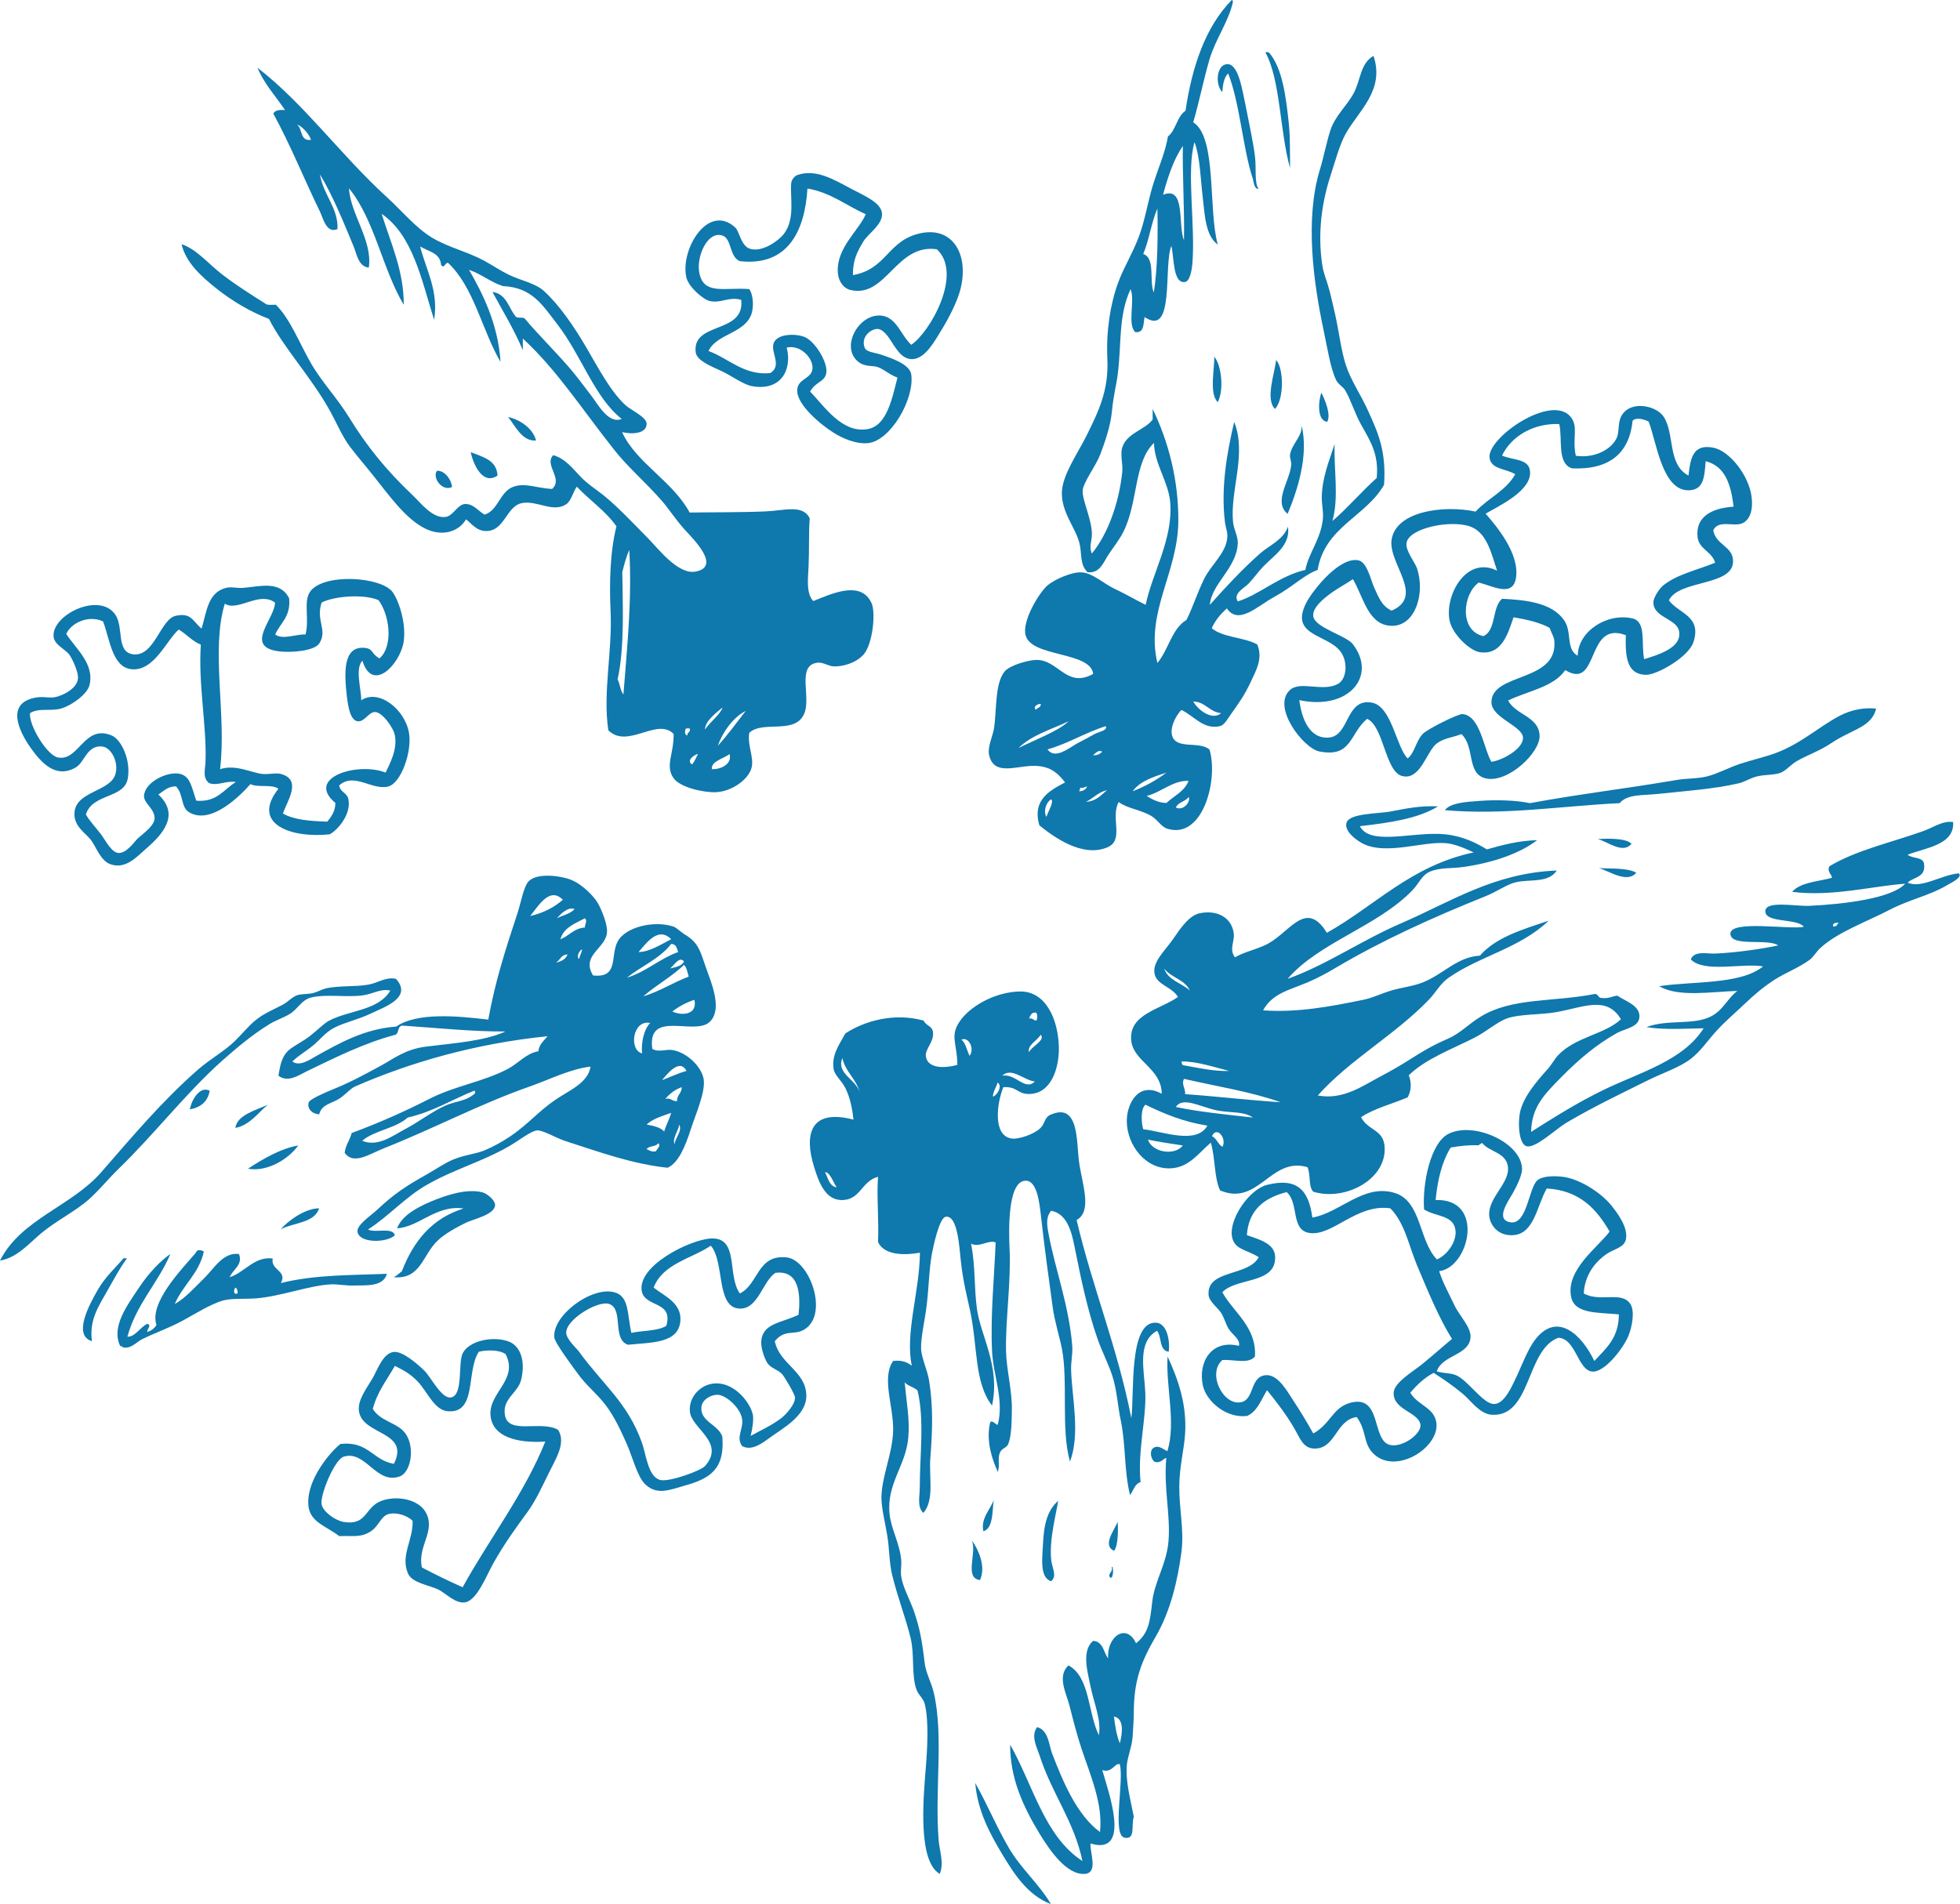 <?xml version="1.0" encoding="UTF-8"?> <svg xmlns="http://www.w3.org/2000/svg" width="388" height="377" viewBox="0 0 388 377" fill="none"><path fill-rule="evenodd" clip-rule="evenodd" d="M255.381 33.254C253.364 26.229 253.476 15.767 250.524 10.424C250.823 10.163 250.898 10.35 251.234 10.424C253.887 13.526 254.597 19.242 255.157 24.735C255.419 27.462 255.344 30.377 255.381 33.254Z" fill="#0F78AD"></path><path fill-rule="evenodd" clip-rule="evenodd" d="M168.847 54.476C175.647 53.243 175.647 47.601 182.223 46.181C188.687 44.799 191.937 50.516 190.069 57.503C189.471 59.707 187.902 62.883 186.37 65.349C185.137 67.329 183.232 71.028 180.616 71.103C178.599 71.178 177.478 69.085 176.917 68.338C176.581 67.89 175.198 65.162 173.704 65.125C172.546 65.087 170.341 66.582 171.163 68.824C171.499 69.758 173.218 69.795 174.376 70.206C176.282 70.841 180.093 72.074 180.392 74.129C181.065 79.061 176.282 87.244 171.873 87.73C169.482 87.991 166.679 86.758 164.961 85.637C162.682 84.218 157.563 80.108 157.824 77.118C157.974 75.026 160.477 75.026 160.813 73.195C161.187 71.14 158.572 68.151 155.732 68.824C156.853 73.083 154.686 77.529 148.82 76.446C147.138 76.147 144.635 74.279 142.804 73.457C140.637 72.448 137.947 71.402 137.723 69.758C136.975 63.593 147.512 66.208 146.727 59.371C144.261 58.661 142.767 60.118 140.488 59.595C139.18 59.296 136.34 56.83 135.892 54.999C134.547 49.581 140.114 40.054 145.569 45.06C146.354 45.808 146.69 48.573 148.334 49.208C150.725 50.105 154.088 47.751 155.246 46.219C157.451 43.192 156.367 39.082 156.629 36.28C156.666 35.682 157.189 34.935 157.787 34.673C161.486 33.366 164.961 35.495 168.622 37.438C171.014 38.709 174.489 40.128 174.601 42.295C174.713 44.5 171.985 46.107 170.902 47.825C169.557 50.03 168.809 51.711 168.847 54.476ZM146.466 51.711C144.336 50.852 144.896 47.227 142.991 46.63C140.039 45.696 137.909 50.74 138.395 53.766C139.142 58.586 143.439 56.83 148.334 57.241C149.231 58.623 149.156 60.94 148.782 62.098C147.475 66.059 141.833 66.059 140.263 69.496C144.224 70.954 147.325 74.391 152.481 73.868C154.947 72.336 152.407 69.721 153.191 67.852C153.938 66.059 157.488 66.022 159.207 66.694C161.411 67.553 163.915 71.85 163.578 73.831C163.279 75.661 161.523 75.475 160.365 77.529C163.13 80.332 166.717 85.974 171.91 84.927C175.609 84.18 176.618 78.8 177.664 74.765C175.908 74.092 175.086 73.158 173.741 72.672C172.732 72.336 171.313 72.672 170.042 71.738C166.119 68.824 170.08 61.837 174.638 62.509C177.552 62.958 178.374 66.433 180.392 68.263C184.054 65.835 190.704 54.252 185.473 49.357C177.403 48.162 175.46 59.035 168.398 57.428C166.941 57.092 165.97 55.672 165.858 53.953C165.521 49.096 170.042 45.621 171.387 42.408C167.539 40.726 164.55 38.148 159.842 37.326C159.319 45.92 155.844 52.757 146.466 51.711Z" fill="#0F78AD"></path><path fill-rule="evenodd" clip-rule="evenodd" d="M240.361 70.617C241.855 72.336 242.304 77.268 241.071 79.622C239.277 77.903 240.51 72.747 240.361 70.617Z" fill="#0F78AD"></path><path fill-rule="evenodd" clip-rule="evenodd" d="M252.617 71.29C254.148 72.859 254.223 79.099 252.392 80.967C250.449 79.062 252.318 73.98 252.617 71.29Z" fill="#0F78AD"></path><path fill-rule="evenodd" clip-rule="evenodd" d="M261.584 77.754C262.294 79.174 263.527 82.088 262.742 83.508C260.65 83.321 260.986 79.286 261.584 77.754Z" fill="#0F78AD"></path><path fill-rule="evenodd" clip-rule="evenodd" d="M334.256 94.157C334.63 90.682 335.153 87.88 339.113 88.627C342.364 89.225 346.175 94.082 346.736 98.304C347.072 100.808 346.511 102.9 344.905 103.61C343.149 104.357 340.197 102.825 339.151 104.992C339.674 107.981 343.149 108.131 343.074 111.232C342.924 116.089 332.425 114.744 330.37 118.854C332.238 121.47 336.946 121.918 335.228 127.149C334.256 130.101 327.942 133.688 325.774 133.613C322.337 133.501 321.664 130.661 321.851 125.766C313.818 122.703 316.695 136.826 309.858 132.679C307.504 136.079 302.46 136.789 298.536 138.694C300.106 141.609 304.589 141.833 304.776 145.607C304.963 149.007 298.462 155.097 294.165 154.126C290.242 153.266 292.072 147.961 289.307 145.345C287.514 146.055 285.945 146.092 284.45 147.176C282.395 148.708 281.2 154.611 277.538 153.64C274.213 152.78 273.914 143.738 270.626 142.319C267.113 145.308 267.637 150.053 261.173 148.783C258.034 148.185 251.608 139.89 255.419 136.565C257.474 134.771 261.92 137.05 264.872 135.406C266.628 134.435 266.889 130.96 265.32 128.942C262.667 125.505 255.157 125.916 258.632 119.265C260.014 116.65 265.357 110.036 269.019 110.97C270.626 111.381 271.373 114.856 272.008 116.276C272.98 118.406 273.54 119.975 275.483 120.909C282.171 117.995 274.736 111.568 275.483 106.823C276.38 101.181 285.833 99.948 292.11 101.293C294.538 98.64 298.125 97.183 299.956 93.895C298.013 92.737 295.248 92.961 294.875 90.682C294.24 86.497 308.737 76.745 311.502 83.546C312.137 85.152 311.315 87.543 311.95 90.234C315.574 90.794 318.937 89.038 320.02 86.759C320.618 85.488 320.207 83.77 320.955 82.387C322.711 79.174 327.755 80.295 329.249 82.387C331.603 85.713 329.997 91.952 334.256 94.157ZM323.196 83.284C322.524 89.748 318.638 93.036 311.203 92.737C308.139 91.766 309.372 86.759 308.662 83.957C303.543 83.77 299.209 86.348 297.341 90.196C299.583 91.168 302.534 90.794 302.871 93.185C303.394 97.109 296.706 100.172 294.09 101.704C295.996 103.909 300.853 109.476 300.106 114.408C299.47 118.406 295.36 115.94 292.708 115.342C289.494 117.733 288.859 124.87 293.642 125.953C296.22 124.832 295.323 120.274 297.341 118.555C302.198 118.779 307.167 119.377 309.559 122.703C311.315 125.094 309.858 128.457 312.324 129.839C312.361 125.019 318.115 121.283 323.159 122.441C325.961 123.076 324.84 127.41 325.476 130.512C327.904 129.727 333.023 128.382 332.388 124.982C331.94 122.441 327.269 122.329 327.306 119.228C327.306 118.368 328.427 116.612 329.137 116.015C331.678 113.81 335.937 112.876 339.524 111.419C338.852 109.102 336.348 108.803 336.05 106.337C335.601 102.339 338.852 100.583 343.186 100.322C342.663 95.988 341.542 92.289 337.656 91.317C337.395 94.456 337.283 96.922 334.443 97.071C329.063 97.333 327.979 87.693 326.372 83.471C325.55 83.06 324.018 82.537 323.196 83.284ZM291.138 104.282C287.252 102.825 278.883 104.544 278.435 107.496C278.21 109.102 280.079 111.232 280.527 112.577C282.134 117.546 280.191 123.637 275.894 123.898C270.887 124.16 269.99 118.331 267.823 114.669C266.366 115.678 264.834 116.426 263.19 117.659C262.256 118.368 259.715 120.274 259.977 122.03C260.313 124.309 266.478 125.804 267.823 127.56C272.681 133.912 266.927 140.712 257.212 138.62C257.735 142.842 259.566 146.466 263.228 146.018C267.188 145.495 266.404 138.246 271.522 139.105C275.52 139.778 276.38 147.923 278.659 150.165C280.079 149.044 280.265 146.765 281.648 145.308C282.582 144.336 288.672 141.31 289.494 141.385C293.044 141.646 293.716 148.334 295.248 150.838C297.453 150.539 301.675 148.185 301.488 145.98C301.264 143.664 295.286 142.132 295.248 139.068C295.211 133.09 308.475 135.182 307.69 126.85C307.616 126.028 307.205 125.542 306.756 124.309C304.776 123.226 302.235 122.665 299.62 122.217C298.499 125.468 297.303 129.764 292.932 129.129C291.026 128.868 287.402 125.58 286.916 122.665C286.094 117.621 290.354 109.999 296.369 112.988C295.323 110.036 294.501 105.553 291.138 104.282Z" fill="#0F78AD"></path><path fill-rule="evenodd" clip-rule="evenodd" d="M106.113 87.207C103.386 87.468 102.041 84.367 100.583 82.574C102.639 82.985 105.441 84.629 106.113 87.207Z" fill="#0F78AD"></path><path fill-rule="evenodd" clip-rule="evenodd" d="M257.66 84.218C259.117 90.121 256.838 97.108 254.895 101.741C251.981 99.35 255.344 95.24 255.605 92.064C255.68 91.317 255.269 90.644 255.381 89.972C255.792 87.767 257.847 86.385 257.66 84.218Z" fill="#0F78AD"></path><path fill-rule="evenodd" clip-rule="evenodd" d="M93.185 89.524C95.539 90.495 98.304 91.018 98.491 94.157C95.614 96.137 93.708 92.064 93.185 89.524Z" fill="#0F78AD"></path><path fill-rule="evenodd" clip-rule="evenodd" d="M89.486 96.436C87.468 97.37 85.525 94.53 86.497 93.223C87.842 93.073 89.299 94.717 89.486 96.436Z" fill="#0F78AD"></path><path fill-rule="evenodd" clip-rule="evenodd" d="M71.738 130.81C70.244 132.417 71.514 136.34 71.514 138.656C74.952 136.303 80.183 140.45 80.967 145.12C81.602 148.857 79.361 155.134 76.82 155.732C73.606 156.516 70.132 152.855 67.143 155.508C67.367 156.927 68.712 156.89 68.973 158.272C69.534 161.037 67.105 164.176 65.274 165.185C57.652 166.007 49.582 163.167 55.111 156.18C53.953 155.209 50.964 155.993 49.582 155.246C47.639 157.45 41.698 163.503 37.364 160.776C35.794 159.804 36.318 157.152 34.823 155.694C33.142 155.694 32.394 156.666 31.348 157.301C35.645 161.336 32.282 165.147 28.807 168.136C26.977 169.743 24.847 172.134 21.895 171.126C19.878 170.453 18.981 167.539 17.972 166.268C16.888 164.886 14.46 163.541 14.759 160.738C15.17 156.666 21.783 156.703 22.829 153.34C23.576 150.987 22.045 148.035 20.288 147.811C17.187 147.437 16.776 150.949 14.983 151.958C11.022 154.237 8.183 150.987 6.202 148.259C4.372 145.718 0.971 139.889 6.202 138.32C8.706 137.573 9.565 138.507 11.508 137.872C12.816 137.461 15.207 136.265 15.431 134.397C15.581 133.276 14.572 130.96 13.825 129.764C13.04 128.531 10.761 127.746 10.611 126.065C10.163 121.768 19.691 117.098 22.829 121.693C24.548 124.234 22.941 129.054 26.304 129.54C30.601 130.138 31.722 122.553 34.823 121.918C37.887 121.282 38.074 122.926 39.904 124.458C40.951 120.983 41.137 117.322 44.762 116.388C45.733 116.126 46.966 116.5 48.237 116.388C51.562 116.089 55.523 114.931 57.241 118.48C57.578 122.142 55.485 123.337 54.476 125.617C55.971 126.737 58.586 125.542 60.492 125.617C61.276 122.329 60.006 119.041 61.426 117.098C64.079 113.436 75.624 114.146 77.791 117.322C79.062 119.19 80.481 123.674 79.884 127.223C79.062 131.669 73.719 137.199 71.738 130.81ZM63.668 119.302C62.472 122.889 64.901 124.72 63.219 127.373C62.248 128.905 57.69 129.241 55.373 128.979C48.087 128.157 54.439 122.515 54.439 119.302C51.263 116.986 47.116 121.17 44.5 119.526C41.698 128.755 44.874 141.571 43.566 152.294C46.555 151.285 49.694 152.967 51.861 153.228C53.243 153.378 54.588 152.967 55.56 153.228C59.894 154.349 56.83 158.609 56.008 161.075C58.213 162.345 61.426 162.569 64.789 162.681C65.573 161.71 66.358 160.701 66.395 158.982C60.342 153.938 70.879 150.8 76.334 152.967C77.119 151.285 78.725 148.446 78.165 145.569C77.866 143.999 75.624 140.973 74.242 140.973C72.971 140.973 72.112 143.028 70.767 142.804C69.459 142.58 68.973 140.413 68.674 137.947C68.151 133.388 67.815 127.896 72.149 128.269C73.943 128.419 73.42 129.428 75.138 130.362C78.015 127.746 77.007 121.507 74.914 118.816C72.037 117.583 66.209 117.994 63.668 119.302ZM13.115 125.504C14.871 128.307 18.794 131.445 17.71 135.667C17.299 137.386 14.348 139.591 12.181 140.263C10.088 140.898 7.734 140.076 5.941 141.197C5.679 143.588 9.304 149.567 11.471 149.978C15.655 150.762 16.627 143.364 22.082 145.606C24.062 146.428 25.93 150.538 25.295 154.125C24.623 158.16 18.308 157.039 17 161.262C17.823 162.681 18.794 163.615 19.99 165.185C20.849 166.306 22.045 168.809 23.464 168.884C25.146 168.958 26.715 166.455 27.388 165.895C28.471 164.961 30.638 163.391 30.601 161.971C30.601 160.103 28.471 159.057 28.509 157.6C28.621 154.835 33.216 152.631 35.645 153.228C37.737 153.714 37.962 156.031 38.858 158.534C43.043 158.87 44.276 156.255 46.705 154.835C44.538 154.536 43.193 155.657 41.399 155.059C40.017 153.976 40.652 152.332 40.689 150.688C40.913 143.514 39.232 135.593 39.755 127.634C37.999 126.924 36.915 125.542 35.383 124.645C32.955 126.737 30.489 133.052 25.93 132.491C22.194 132.006 21.746 126.551 20.401 123.038C17.524 121.693 14.086 123.337 13.115 125.504Z" fill="#0F78AD"></path><path fill-rule="evenodd" clip-rule="evenodd" d="M371.396 140.301C371.097 141.683 370.163 142.804 369.079 143.514C367.248 144.747 364.782 145.569 362.391 147.213C360.224 148.67 357.721 149.53 355.703 150.688C354.582 151.323 353.536 152.593 352.49 153.004C351.219 153.49 349.388 153.341 347.856 153.714C346.549 154.013 345.353 154.835 344.158 155.097C339.375 156.218 333.434 156.629 328.241 157.189C325.102 157.525 322.188 157.189 320.618 159.02C309.073 159.58 297.714 161.449 286.02 160.402C287.14 158.945 290.242 158.758 292.932 158.572C296.295 158.31 300.255 158.46 302.871 159.02C312.286 157.264 321.889 156.143 331.94 154.424C333.882 154.088 336.05 154.2 337.955 153.714C340.047 153.191 342.327 151.921 344.643 151.174C346.885 150.464 349.426 149.866 351.556 149.081C356.525 147.25 360.261 143.738 364.259 141.683C366.501 140.525 369.042 140.039 371.396 140.301Z" fill="#0F78AD"></path><path fill-rule="evenodd" clip-rule="evenodd" d="M316.284 166.119C318.003 166.044 321.739 165.858 322.972 167.053C321.291 169.183 318.19 166.605 316.284 166.119Z" fill="#0F78AD"></path><path fill-rule="evenodd" clip-rule="evenodd" d="M316.508 171.873C318.227 172.022 322.299 171.761 323.906 172.807C322.075 174.974 318.525 172.433 316.508 171.873Z" fill="#0F78AD"></path><path fill-rule="evenodd" clip-rule="evenodd" d="M41.511 215.962C41.137 218.129 39.718 219.25 37.588 219.661C37.924 217.644 39.643 214.954 41.511 215.962Z" fill="#0F78AD"></path><path fill-rule="evenodd" clip-rule="evenodd" d="M313.519 256.091C316.732 257.922 320.992 255.53 322.748 258.183C323.682 259.603 323.084 262.816 322.299 264.647C321.178 267.188 317.554 271.821 315.163 271.56C312.323 271.261 311.95 264.983 308.475 264.871C302.048 267.263 303.169 280.564 295.323 280.116C292.931 279.966 291.25 277.388 289.569 275.968C287.551 274.287 285.758 273.091 283.815 271.821C281.947 272.792 280.489 274.212 279.182 275.744C280.601 278.173 283.591 278.584 284.263 281.274C285.496 286.243 276.604 292.11 272.045 287.962C269.729 285.87 270.663 283.404 268.57 280.564C264.348 281.162 264.46 286.991 260.051 286.804C257.884 286.692 257.286 284.599 256.128 282.657C254.634 280.078 252.504 277.314 250.823 275.259C249.664 277.089 248.954 279.406 246.899 280.34C242.864 280.9 238.829 277.538 238.119 274.324C237.11 269.579 239.912 265.133 245.255 266.478C245.592 265.133 243.948 264.311 243.163 263.003C242.64 262.106 242.341 260.948 241.781 260.014C241.071 258.893 239.314 257.698 239.24 256.315C238.978 251.308 247.124 252.766 249.179 248.917C246.638 247.31 244.321 247.46 243.873 244.77C243.312 241.37 247.236 235.541 250.785 234.607C256.801 233.075 259.08 235.653 259.79 241.071C265.282 240.137 269.953 234.27 276.155 236.213C281.423 237.895 280.826 245.592 284.45 249.365C286.542 248.469 288.261 245.891 288.149 243.836C287.925 240.473 284.3 240.996 281.909 239.464C281.536 234.495 283.142 226.275 286.766 224.481C291.811 221.978 301.189 226.275 301.301 231.393C301.338 232.851 300.031 235.205 299.47 236.251C298.648 237.708 295.846 241.519 299.022 242.005C302.31 242.528 302.609 235.205 304.327 233.71C305.299 232.851 307.466 232.776 309.409 233C312.846 233.448 316.994 236.251 318.862 238.53C320.02 239.95 322.411 243.014 321.851 245.442C321.477 247.012 319.572 247.273 318.152 248.207C315.611 249.926 313.706 252.579 313.519 256.091ZM299.657 244.546C296.518 244.807 294.912 242.491 294.8 240.622C294.575 237.073 298.984 234.196 298.499 230.945C298.088 228.143 294.837 228.105 293.417 226.312C293.156 226.424 292.894 226.574 292.707 226.76C290.652 226.686 288.859 226.91 287.177 227.209C285.459 229.974 284.599 233.523 284.188 237.596C294.015 237.26 290.914 250.935 284.898 251.682C285.571 253.886 286.766 255.979 287.887 258.37C288.896 260.537 291.287 262.816 291.101 264.834C290.802 268.384 285.533 268.234 284.413 271.522C285.944 271.97 287.065 271.821 288.112 272.232C290.54 273.166 293.567 277.986 295.734 277.986C297.826 278.023 299.321 274.437 300.367 272.232C301.45 269.841 302.534 267.038 303.842 265.32C308.251 259.491 313.183 264.348 315.611 269.467C317.853 267.038 320.469 264.946 320.469 260.238C316.321 259.827 311.688 260.201 311.015 256.763C309.932 251.383 316.433 246.862 318.638 243.836C316.06 239.427 312.772 235.69 306.196 235.317C304.29 238.567 303.767 244.209 299.657 244.546ZM246.825 244.546C249.776 245.592 252.99 246.376 252.354 249.851C251.607 254.111 244.508 253.102 241.967 255.867C244.209 259.865 248.768 262.742 248.431 268.57C247.124 270.14 244.433 269.131 241.967 269.28C238.866 272.008 242.266 278.621 245.891 277.575C248.357 276.865 247.46 272.344 250.748 272.269C253.139 272.232 255.007 275.782 256.053 277.351C257.66 279.78 258.744 281.648 259.977 283.815C263.302 282.021 263.788 278.808 267.113 277.799C273.689 275.856 271.41 285.235 275.184 286.094C277.612 286.654 281.311 283.964 281.199 282.171C280.975 279.593 275.669 279.182 275.894 275.707C276.006 273.727 279.667 271.597 281.423 270.177C283.777 268.271 285.235 266.926 287.439 265.096C284.898 261.06 282.731 255.792 280.527 250.561C278.883 246.638 278.098 242.117 275.221 239.24C268.496 238.268 263.676 244.957 259.08 244.097C255.493 243.425 257.174 238.194 254.708 236.027C250.337 237.147 247.198 239.464 246.825 244.546Z" fill="#0F78AD"></path><path fill-rule="evenodd" clip-rule="evenodd" d="M59.035 226.798C57.129 229.488 52.869 232.104 49.096 231.394C51.935 229.525 55.634 227.358 59.035 226.798Z" fill="#0F78AD"></path><path fill-rule="evenodd" clip-rule="evenodd" d="M77.941 252.878C78.576 252.579 79.025 252.093 79.548 251.719C81.827 245.779 85.488 241.22 91.766 239.277C86.348 238.493 82.985 242.939 78.614 243.2C79.473 240.809 82.312 239.165 85.302 237.895C88.253 236.662 92.326 235.279 95.465 236.064C96.511 236.326 98.043 237.708 98.005 238.605C97.93 240.51 93.708 241.37 92.251 242.08C90.346 243.014 87.992 244.321 86.721 245.554C83.62 248.394 83.359 253.363 77.941 252.878Z" fill="#0F78AD"></path><path fill-rule="evenodd" clip-rule="evenodd" d="M146.466 256.091C150.202 254.26 149.866 248.356 155.695 248.954C160.104 249.402 163.803 259.304 159.842 262.779C157.526 264.796 155.62 262.816 153.378 265.544C154.312 270.102 159.431 271.41 159.618 276.155C159.767 280.377 154.798 282.843 151.996 284.935C150.539 286.019 148.633 287.252 146.914 286.318C145.644 284.562 147.176 282.992 146.914 281.012C146.615 278.77 143.776 276.23 142.057 276.155C140.749 276.118 138.918 277.126 138.844 278.696C138.657 281.498 142.206 282.058 142.991 284.45C143.514 290.876 140.562 292.744 135.593 294.127C132.567 294.986 130.101 296.107 127.747 293.903C126.14 292.371 125.243 288.522 124.048 285.832C122.815 283.067 121.619 280.489 119.9 278.21C118.107 275.856 116.052 274.324 114.37 271.97C113.623 270.924 109.887 265.992 109.737 264.834C109.252 260.574 116.911 254.745 121.507 255.829C124.608 256.576 124.122 260.126 124.982 263.9C127.261 263.414 130.175 263.563 131.894 262.517C133.389 257.51 127.635 258.93 127.037 255.605C126.177 250.635 136.415 245.517 140.637 245.218C146.429 244.844 143.85 252.504 146.466 256.091ZM146.242 259.08C141.721 258.706 143.477 249.851 140.712 246.638C136.826 249.253 131.222 250.187 129.391 254.932C131.52 256.614 134.883 257.959 134.696 261.396C134.435 266.029 129.017 265.768 124.309 266.253C121.096 265.17 123.525 259.229 120.61 258.183C118.406 257.398 111.942 261.284 112.091 263.937C112.166 265.207 114.109 266.926 114.632 267.636C119.34 274.137 124.234 277.687 127.074 285.645C127.933 288.037 128.27 292.483 130.773 293.043C132.604 293.417 138.694 291.212 139.554 290.278C143.738 285.571 136.789 282.806 136.565 279.443C136.34 276.603 138.507 274.66 140.264 274.137C144.785 272.792 148.558 277.575 149.044 280.153C149.193 281.012 149.007 282.731 148.596 284.3C150.464 283.254 152.631 282.32 154.611 280.825C155.545 280.115 157.451 278.06 157.376 276.678C157.339 276.005 155.284 272.568 154.835 272.082C153.976 271.111 152.519 270.924 151.846 269.766C151.248 268.794 150.613 266.777 150.688 265.618C150.912 261.957 154.723 261.957 158.086 260.313C158.497 256.464 158.31 251.383 153.49 252.018C150.912 253.737 150.053 259.416 146.242 259.08Z" fill="#0F78AD"></path><path fill-rule="evenodd" clip-rule="evenodd" d="M18.196 265.544C14.385 264.385 17.636 258.37 19.354 255.381C20.924 252.653 23.203 250.673 24.436 249.141C24.66 249.141 24.884 249.141 25.146 249.141C23.763 250.972 22.53 253.326 21.223 255.605C19.541 258.594 17.636 261.322 18.196 265.544Z" fill="#0F78AD"></path><path fill-rule="evenodd" clip-rule="evenodd" d="M110.485 283.105C112.129 285.683 109.962 288.934 108.654 291.624C107.458 294.053 106.076 297.079 104.507 299.246C102.302 302.273 99.911 305.486 97.594 309.633C96.287 311.987 94.418 316.882 92.064 317.255C90.159 317.554 88.328 315.499 86.759 314.715C84.891 313.818 81.565 313.444 80.743 311.501C79.249 307.915 81.827 304.888 81.677 301.114C80.556 299.993 78.501 299.433 77.082 299.732C75.363 300.106 75.101 302.086 73.383 303.207C71.402 304.477 70.057 304.029 67.143 304.141C64.976 302.385 61.688 301.525 61.127 298.611C60.268 293.903 64.677 288.112 67.367 285.907C72.897 285.235 73.794 289.158 77.978 289.83C81.229 283.329 71.776 284.226 71.066 279.443C70.73 277.202 72.598 274.885 73.831 272.755C74.728 271.186 75.811 267.898 77.978 267.674C79.66 267.487 82.574 269.99 83.994 271.373C85.339 272.681 87.431 277.052 89.3 276.678C91.766 276.193 90.607 269.841 91.616 267.898C92.849 265.507 97.445 264.461 100.621 265.581C102.863 266.366 104.133 269.206 103.162 273.204C102.526 275.819 99.425 276.903 99.948 280.116C100.546 284.189 107.122 281.125 110.485 283.105ZM94.792 267.636C92.214 271.522 94.493 280.004 88.552 279.406C85.974 279.144 84.554 275.52 82.798 273.652C81.341 272.083 79.921 271.298 78.165 270.439C76.596 273.204 74.69 275.558 73.794 278.958C75.363 281.498 78.688 281.648 80.258 283.815C82.201 286.505 81.379 291.549 79.099 292.334C74.466 293.978 72.374 287.066 68.04 288.411C66.209 288.971 63.294 296.108 63.668 297.864C63.967 299.358 66.358 301.04 68.04 301.339C72.71 302.086 72.15 298.462 75.438 297.191C78.501 295.996 83.097 296.818 84.442 299.732C86.124 303.319 82.649 306.158 83.508 310.343C86.124 311.726 88.814 313.033 91.579 314.266C96.884 304.664 103.909 295.547 107.944 285.422C102.115 285.795 97.52 284.375 97.109 280.34C96.623 275.782 102.713 273.204 100.098 268.122C98.977 267.263 96.436 267.225 94.792 267.636Z" fill="#0F78AD"></path><path fill-rule="evenodd" clip-rule="evenodd" d="M231.132 268.57C233.374 273.428 234.944 278.285 234.607 283.815C234.42 286.916 233.486 290.316 233.449 294.202C233.412 298.798 234.42 302.908 233.897 307.13C233.15 312.921 231.693 319.011 228.816 323.981C225.939 328.913 224.444 332.686 224.444 339.15C224.444 340.682 224.295 342.326 224.22 343.783C224.071 345.913 223.211 347.744 223.062 349.537C222.8 352.9 223.847 356.487 224.444 359.7C223.884 361.382 224.855 364.296 222.614 363.848C220.11 363.362 222.539 352.676 221.679 349.313C220.671 348.94 220.222 351.107 218.205 350.472C219.363 354.619 224.108 367.472 215.888 365.006C215.664 366.613 217.532 370.835 214.73 371.022C211.143 371.246 207.818 366.389 205.725 362.951C202.474 357.571 199.934 351.966 199.971 345.427C204.492 353.386 206.734 363.586 214.281 368.481C212.6 360.485 208.228 355.179 205.762 347.482C205.239 345.913 204.006 343.671 205.314 341.953C207.593 342.625 207.593 345.39 208.303 347.258C210.433 352.788 213.198 359.402 217.756 362.727C218.354 357.048 215.851 351.555 214.057 346.1C213.198 343.522 212.451 340.608 211.741 337.805C211.143 335.339 209.163 331.902 211.517 329.735C215.813 332.051 215.328 339.15 217.532 343.559C218.055 340.645 216.598 337.32 215.925 334.106C215.29 331.005 214.057 326.932 216.374 324.877C218.391 324.99 218.429 327.119 219.363 328.352C219.064 324.018 222.987 321.253 224.893 325.363C227.396 323.346 227.658 321.104 228.106 317.068C228.554 313.108 230.983 309.558 231.319 305.075C231.73 299.844 230.348 294.874 230.871 288.709C230.535 288.485 229.862 289.868 228.554 289.419C227.994 289.046 227.508 287.701 228.106 286.879C229.152 285.87 230.198 286.916 231.095 287.327C232.851 281.61 230.759 274.586 231.132 268.57ZM221.679 345.166C222.165 343.298 222.614 340.271 220.521 339.86C220.745 341.766 221.044 343.634 221.679 345.166Z" fill="#0F78AD"></path><path fill-rule="evenodd" clip-rule="evenodd" d="M196.758 296.93C196.384 298.424 196.795 302.646 194.666 303.169C194.105 300.629 196.048 298.873 196.758 296.93Z" fill="#0F78AD"></path><path fill-rule="evenodd" clip-rule="evenodd" d="M221.231 301.301C221.343 301.973 221.455 306.121 220.521 307.055C218.129 305.897 220.67 302.945 221.231 301.301Z" fill="#0F78AD"></path><path fill-rule="evenodd" clip-rule="evenodd" d="M192.386 305C193.619 306.681 195.263 310.156 193.992 312.847C190.816 312.398 193.432 307.578 192.386 305Z" fill="#0F78AD"></path><path fill-rule="evenodd" clip-rule="evenodd" d="M220.072 310.306C220.409 309.745 220.521 312.473 219.848 312.398C219.026 311.688 220.409 311.315 220.072 310.306Z" fill="#0F78AD"></path><path fill-rule="evenodd" clip-rule="evenodd" d="M193.059 353.013C195.487 357.347 197.318 361.793 199.747 365.94C202.175 370.05 205.688 373.002 208.041 377C203.408 375.244 200.756 371.022 198.364 367.061C196.01 363.138 193.507 358.542 193.059 353.013Z" fill="#0F78AD"></path><path fill-rule="evenodd" clip-rule="evenodd" d="M243.125 14.534C242.303 15.319 242.079 16.702 241.967 18.233C240.51 16.739 240.809 12.816 242.901 12.704C245.143 12.554 245.89 17.636 246.6 20.998C247.235 24.174 248.17 28.658 248.431 30.937C248.73 33.291 248.282 36.205 249.141 37.401C248.207 37.401 248.207 35.981 247.983 35.309C246.04 29.443 245.442 20.401 243.125 14.534Z" fill="#0F78AD"></path><path fill-rule="evenodd" clip-rule="evenodd" d="M46.592 223.323C46.891 220.82 50.59 219.811 53.056 218.727C51.45 219.885 49.544 222.8 46.592 223.323Z" fill="#0F78AD"></path><path fill-rule="evenodd" clip-rule="evenodd" d="M63.182 239.24C62.211 242.192 58.138 242.042 55.56 243.387C56.905 241.856 60.268 239.24 63.182 239.24Z" fill="#0F78AD"></path><path fill-rule="evenodd" clip-rule="evenodd" d="M208.079 313.071C205.725 312.361 206.36 308.288 206.472 305.673C206.659 301.488 207.444 298.985 209.461 297.154C209.2 299.321 207.705 304.514 208.079 308.699C208.228 310.493 209.349 311.987 208.079 313.071Z" fill="#0F78AD"></path><path fill-rule="evenodd" clip-rule="evenodd" d="M50.965 13.414C60.193 20.513 67.517 30.788 76.559 39.008C79.51 41.698 82.313 45.136 85.563 47.078C88.739 48.984 92.588 49.843 95.951 51.674C97.557 52.571 99.164 53.654 100.808 54.439C103.05 55.523 105.964 56.046 107.72 57.652C110.747 60.417 113.698 64.751 116.015 68.712C118.481 72.934 120.872 77.53 123.861 80.257C124.982 81.266 128.083 82.611 128.009 83.957C127.934 85.825 125.318 86.049 123.151 85.563C125.916 91.653 133.165 95.24 136.527 101.48C140.376 101.405 146.279 101.48 151.51 101.256C155.247 101.106 158.946 99.799 160.291 102.638C160.067 105.553 160.216 108.766 160.067 112.091C159.955 114.52 159.544 117.509 161.001 119.004C164.812 117.472 170.491 114.856 172.546 119.452C173.368 121.283 172.808 127.485 170.939 129.615C169.482 131.222 166.904 132.044 164.924 131.932C163.915 131.857 162.869 131.035 161.711 131.222C157.638 131.857 160.664 138.059 159.17 141.385C157.302 145.495 151.025 142.58 148.334 145.084C147.886 147.55 149.306 149.866 148.783 151.996C148.26 154.2 144.972 156.741 141.646 156.853C139.143 156.928 134.622 155.882 133.352 154.088C131.595 151.585 133.426 149.306 133.352 145.308C130.026 141.982 124.272 148.372 120.424 144.598C119.303 137.125 121.246 128.942 120.872 121.059C120.611 115.454 120.76 109.252 122.03 104.208C119.863 101.144 116.725 99.051 114.184 96.361C113.474 97.295 113.1 99.163 112.092 99.836C109.476 101.592 106.3 99.014 103.311 99.612C100.173 100.247 99.911 105.216 96.175 105.142C94.232 105.104 93.26 103.535 92.251 102.825C90.906 105.179 87.656 106.375 84.181 104.656C80.258 102.75 76.895 97.893 73.794 94.045C72.225 92.064 70.581 90.196 69.161 88.291C67.629 86.161 66.732 83.919 65.462 81.603C61.651 74.653 56.196 68.974 53.244 63.145C49.545 61.725 45.883 59.558 42.857 57.129C39.98 54.85 36.766 52.011 35.944 48.349C38.859 49.283 41.287 52.272 44.015 54.364C46.78 56.494 49.657 58.288 52.534 60.118C52.907 60.492 53.879 60.305 54.626 60.343C57.503 63.257 59.072 67.554 61.538 71.888C63.631 75.55 66.807 78.875 69.161 82.724C72.673 88.44 76.521 93.148 81.603 97.968C83.209 99.462 85.638 102.788 88.291 102.339C89.673 102.115 90.608 99.911 91.99 99.799C93.634 99.687 94.419 100.957 95.913 101.891C98.641 101.106 98.902 97.333 101.667 96.361C103.946 95.539 106.3 96.66 109.289 96.81C111.569 94.792 107.645 92.064 109.514 90.121C111.83 90.757 113.325 92.7 114.819 94.269C116.351 95.913 118.107 96.922 119.901 98.416C122.666 100.733 125.43 103.685 128.195 106.487C130.176 108.467 134.174 113.81 137.648 113.175C142.879 112.241 137.237 106.711 135.556 104.88C133.688 102.788 132.231 100.546 131.184 99.35C127.747 95.39 124.272 92.513 121.507 88.963C115.006 80.743 110.223 73.233 103.498 67.031C103.498 67.815 103.498 68.563 103.498 69.347C101.779 65.237 99.537 61.613 97.482 57.802C100.285 58.175 100.658 60.94 102.078 62.659C102.414 63.108 103.573 62.697 103.909 63.108C106.524 66.246 109.626 69.235 112.914 73.046C114.184 74.541 115.492 76.297 117.061 78.352C118.443 80.145 120.424 83.994 123.077 82.948C117.696 78.726 115.155 70.468 110.373 64.266C107.346 60.343 105.329 56.905 99.537 56.644C97.034 55.822 95.315 54.252 92.849 53.43C95.502 58.026 98.603 64.116 99.089 71.664C95.39 65.349 93.858 56.905 88.702 52.048C87.992 52.011 88.067 53.243 87.32 52.496C87.17 50.03 84.779 49.806 83.172 48.797C84.293 53.318 86.871 57.54 85.937 63.332C83.434 55.373 81.752 46.63 75.55 42.333C77.269 47.901 79.996 53.729 79.921 60.343C75.699 53.281 74.167 43.492 69.086 37.289C69.347 42.371 73.794 47.602 73.009 52.982C70.954 52.795 70.618 50.292 70.02 48.835C68.077 44.164 65.91 38.746 63.332 34.524C63.967 38.522 67.031 41.287 66.807 45.36C64.602 46.294 64.004 43.267 63.332 41.885C60.343 35.757 57.391 28.471 54.103 22.493C54.439 21.821 55.299 21.709 56.42 21.783C54.626 19.093 52.347 16.702 50.965 13.414ZM61.576 27.687C61.127 26.379 59.633 24.847 58.811 24.698C59.932 25.482 59.334 28.023 61.576 27.687ZM123.189 113.287C123.263 119.415 123.674 128.27 122.255 134.51C122.74 135.406 122.778 136.751 123.413 137.499C124.16 128.008 125.132 118.593 124.571 108.878C123.973 110.223 123.562 111.755 123.189 113.287ZM139.554 144.448C140.525 142.954 142.655 141.422 143.029 140.077C141.684 141.198 139.591 142.767 139.554 144.448ZM142.095 147.662C144.075 145.495 145.831 143.066 147.625 140.749C144.972 142.094 142.917 145.27 142.095 147.662ZM136.079 145.607C135.967 144.897 136.789 145.084 136.527 144.224C136.303 144.224 136.079 144.224 135.818 144.224C135.556 144.486 135.444 145.569 136.079 145.607ZM137.013 151.361C137.499 150.763 137.798 150.016 138.171 149.268C137.387 149.455 135.78 150.613 137.013 151.361ZM140.936 152.295C142.991 152.332 144.972 151.099 144.411 149.306C143.29 150.202 140.675 150.725 140.936 152.295Z" fill="#0F78AD"></path><path fill-rule="evenodd" clip-rule="evenodd" d="M243.836 0C244.06 0 244.023 0.299 244.06 0.448C243.126 4.446 240.66 7.66 239.427 11.77C238.269 15.73 237.447 19.952 236.214 24.212C240.959 27.201 239.128 41.511 241.071 48.423C238.642 46.705 238.493 42.595 238.082 38.97C237.633 35.122 237.559 31.124 236.475 28.135C234.794 33.59 236.699 44.837 236.027 52.347C235.915 53.542 235.541 55.635 234.644 55.821C232.141 56.307 232.44 50.889 231.879 48.685C230.273 52.683 232.627 66.881 226.574 62.771C226.312 64.153 226.536 65.947 224.743 65.76C223.099 64.266 224.743 59.446 223.809 57.241C221.343 62.584 222.053 68.002 221.268 74.092C220.969 76.446 220.409 78.277 220.11 81.49C219.848 84.33 218.727 87.543 217.793 90.009C216.897 92.326 214.431 95.502 214.319 97.146C214.206 98.939 216.112 102.788 216.149 105.665C216.187 107.159 215.514 108.168 216.149 109.588C219.251 105.814 221.492 99.761 222.165 93.447C222.314 91.84 221.717 90.047 222.165 88.589C223.062 85.712 226.686 85.115 228.18 83.06C228.18 82.35 228.18 81.677 228.18 80.967C231.319 87.469 233.299 95.016 233.262 103.124C233.187 113.436 226.723 121.133 229.115 131.259C231.319 128.681 231.917 124.533 234.869 122.74C236.102 120.349 236.924 117.584 238.343 114.669C239.726 111.83 242.603 109.625 242.939 106.599C243.089 105.366 242.64 104.581 242.491 103.385C241.669 96.735 242.827 89.822 244.322 83.545C246.862 89.897 243.462 97.183 244.097 103.385C244.247 104.843 245.069 106.15 245.031 107.533C244.845 112.502 239.838 115.529 239.502 119.751C242.678 116.201 245.816 112.801 249.44 109.588C251.346 107.906 253.961 106.972 254.97 104.282C255.493 107.981 252.243 109.924 250.113 112.129C249.104 113.175 248.095 114.595 247.124 115.603C246.227 116.5 244.06 117.509 245.031 119.078C249.328 117.733 253.214 114.034 258.408 112.838C259.043 109.476 261.509 106.711 261.883 102.676C261.995 101.256 261.658 99.948 261.658 98.528C261.696 94.568 263.153 91.205 264.199 87.917C264.012 92.774 265.096 98.64 263.751 103.161C266.404 100.957 269.542 97.295 272.531 94.642C272.98 90.047 271.373 87.506 269.542 84.255C268.197 81.901 267.45 79.249 266.329 77.343C265.88 76.558 264.909 76.11 264.498 75.251C263.377 72.971 262.742 68.749 261.957 65.088C259.977 55.709 258.333 43.379 261.247 33.702C262.069 31.049 262.555 28.322 263.34 25.856C264.274 22.941 266.628 20.961 267.973 18.458C269.393 15.805 269.243 12.592 271.896 11.06C274.213 17.897 268.832 22.045 266.366 26.528C265.171 28.733 264.349 31.797 263.377 34.823C261.733 39.867 260.762 46.032 261.77 52.571C261.995 54.103 262.742 55.821 263.153 57.428C263.601 59.072 263.938 60.716 264.311 62.285C265.058 65.648 265.469 69.272 266.404 72.224C267.338 75.176 269.43 78.24 270.775 81.229C272.83 85.75 274.437 89.262 273.988 95.987C270.364 102.339 262.294 104.282 260.836 112.838C257.922 113.959 256.016 116.126 252.317 118.144C248.992 119.938 245.181 123.861 242.864 120.461C241.669 121.544 240.585 122.777 239.875 124.384C242.08 126.252 246.265 126.14 248.88 127.597C250.038 130.325 248.731 132.604 247.498 135.219C246.227 137.872 245.368 138.993 243.798 141.235C242.864 142.543 242.379 143.551 241.482 143.776C238.231 144.523 236.363 141.721 233.86 140.562C232.701 141.795 231.581 144.037 232.029 145.644C232.814 148.483 237.447 146.653 239.427 148.409C241.22 154.2 238.194 166.231 231.132 164.101C229.862 163.728 229.264 162.383 227.919 161.561C225.752 160.29 223.099 160.066 221.455 158.796C219.736 161.934 222.688 166.381 219.138 167.8C214.169 169.818 208.564 165.671 205.762 163.429C204.23 158.273 208.004 156.442 210.844 154.91C209.499 153.191 208.228 151.996 205.762 151.697C201.914 151.174 196.944 154.051 195.823 149.604C195.412 147.998 196.496 145.831 196.758 144.299C197.355 140.45 196.907 135.444 198.85 132.977C199.896 131.67 203.632 130.698 205.09 130.661C209.499 130.549 211.105 136.378 216.411 133.426C215.85 128.942 204.23 130.175 203.035 125.804C202.25 122.927 205.8 117.21 207.406 115.865C208.826 114.707 212.151 113.212 214.094 113.324C216.299 113.436 218.615 115.641 220.558 116.537C222.95 117.658 224.855 118.817 226.798 119.751C228.068 113.511 232.253 106.748 231.655 99.462C231.319 95.39 228.517 91.877 228.442 87.693C224.444 91.541 225.341 99.275 222.426 105.216C221.642 106.823 220.371 108.392 219.437 109.812C218.466 111.269 217.719 113.623 215.29 113.287C213.721 111.83 214.206 109.588 213.683 107.533C212.936 104.506 210.059 101.405 210.209 97.37C210.358 94.007 213.272 89.86 215.066 86.31C217.382 81.602 219.512 77.418 219.213 71.066C218.952 65.536 219.811 60.156 221.306 56.083C222.352 53.131 224.108 50.404 225.453 46.854C226.649 43.641 227.209 40.017 228.218 36.691C229.227 33.403 230.646 30.339 231.207 27.014C232.814 25.781 232.963 23.053 234.682 21.933C235.989 13.115 238.642 5.306 243.836 0ZM230.235 38.559C234.794 36.728 233.112 44.612 234.383 47.564C234.495 41.212 234.047 34.487 234.159 28.882C232.328 31.572 231.207 34.972 230.235 38.559ZM226.312 50.292C228.778 51.076 227.433 55.635 228.405 57.914C229.189 53.094 229.227 46.294 229.115 41.287C227.919 44.089 227.471 47.564 226.312 50.292ZM241.743 141.198C239.352 140.973 238.717 138.993 236.214 138.881C237.073 140.488 239.913 142.767 241.743 141.198ZM205.09 140.525C205.314 140.077 206.098 140.151 206.024 139.367C205.389 139.329 204.38 140.002 205.09 140.525ZM201.615 148.11C204.865 146.466 209.424 144.822 211.554 142.804C208.079 144.448 204.156 145.569 201.615 148.11ZM207.369 148.371C208.901 150.538 211.778 147.923 213.609 146.989C214.58 146.503 215.664 145.905 216.598 145.382C217.607 144.822 219.251 144.672 218.914 143.776C214.804 145.046 211.591 147.176 207.369 148.371ZM216.374 149.53C217.27 149.604 217.793 149.231 218.204 148.82C217.42 148.409 216.934 149.081 216.374 149.53ZM224.22 156.666C226.723 155.695 228.928 154.462 230.908 152.967C228.293 153.826 225.677 154.648 224.22 156.666ZM226.985 157.6C228.106 158.235 229.189 158.945 230.908 158.983C232.403 157.563 234.495 156.703 235.28 154.611C232.253 154.462 229.899 156.853 226.985 157.6ZM213.833 155.956C213.833 156.292 213.721 156.479 213.609 156.666C214.468 156.666 214.916 156.292 215.215 155.732C214.692 155.732 214.543 156.143 213.833 155.956ZM214.991 158.758C217.009 158.646 217.98 157.413 219.138 156.442C217.382 156.853 216.448 158.049 214.991 158.758ZM232.776 159.879C234.159 160.627 235.765 158.833 235.317 157.787C234.682 158.721 233.225 158.796 232.776 159.879ZM207.145 161.748C207.406 160.813 208.751 158.684 208.079 158.273C207.182 158.721 206.472 160.515 207.145 161.748Z" fill="#0F78AD"></path><path fill-rule="evenodd" clip-rule="evenodd" d="M117.397 193.133C122.553 193.694 120.76 189.322 122.254 186.445C123.749 183.531 129.503 182.186 133.314 183.456C133.949 183.68 134.808 184.577 135.63 185.063C138.582 186.856 138.619 188.575 140.226 192.909C141.347 195.935 142.767 200.27 140.45 202.362C137.461 205.127 128.045 199.821 129.129 207.668C130.399 208.415 131.782 207.705 133.052 207.892C136.004 208.34 138.881 211.217 139.292 213.646C139.703 216.187 137.723 220.558 136.751 223.585C135.63 227.059 134.285 230.273 132.155 231.207C125.281 230.497 118.555 228.068 111.867 225.901C110.148 225.341 107.533 223.771 106.337 223.809C105.179 223.883 102.563 225.901 101.032 226.798C95.651 229.974 89.897 231.468 84.405 234.644C80.22 237.036 76.857 240.884 72.859 243.425C74.242 244.209 77.754 242.864 78.165 244.583C76.521 246.115 71.103 246.19 70.767 243.873C70.58 242.565 73.308 240.772 74.69 239.502C77.941 236.438 80.369 234.831 84.367 232.589C86.236 231.543 88.104 230.235 89.673 229.6C91.99 228.629 94.082 228.517 95.913 227.769C97.669 227.022 99.313 226.125 100.994 225.004C104.245 222.837 106.673 219.998 109.775 217.868C112.54 215.925 116.388 214.505 116.911 211.18C112.838 211.666 109.027 213.646 104.917 215.103C94.979 218.578 86.236 223.286 76.073 227.321C73.046 228.517 70.02 230.721 68.226 228.255C68.413 226.686 69.272 225.752 69.609 224.332C74.765 222.426 79.734 220.259 84.853 217.644C89.972 214.991 95.689 214.206 100.546 211.628C102.601 210.545 104.207 208.527 106.561 208.153C106.748 206.734 107.682 206.061 108.392 205.164C94.044 206.621 81.191 210.358 70.319 215.103C69.384 215.514 68.562 216.56 67.329 217.42C65.611 218.578 63.742 218.54 63.182 220.633C61.8 220.558 60.791 219.549 61.09 218.316C61.239 217.644 64.266 216.373 65.685 215.776C69.384 214.281 71.813 212.936 75.138 211.142C77.866 209.685 80.145 207.742 84.367 207.219C90.121 206.509 95.838 206.136 100.06 204.23C93.633 204.268 86.422 203.52 79.772 203.072C78.576 202.997 79.099 204.716 78.165 204.903C71.925 206.584 66.47 209.349 60.865 212.039C59.221 212.824 57.017 214.468 55.111 212.973C55.448 211.292 55.597 209.312 57.204 207.892C58.101 207.107 59.894 206.248 61.351 205.127C62.696 204.081 64.153 202.624 65.05 202.138C69.085 199.971 74.877 200.158 77.268 196.122C75.325 195.711 73.905 196.757 71.963 197.056C68.637 197.542 64.714 196.757 61.575 197.505C59.745 197.953 58.923 199.784 57.428 200.718C56.12 201.54 54.663 201.951 53.281 202.81C50.03 204.828 47.041 207.294 44.052 209.947C36.803 216.411 30.638 224.481 23.502 231.394C21.073 233.748 19.018 236.438 16.59 238.306C13.899 240.361 10.91 241.93 8.295 244.06C5.754 246.152 3.475 248.992 0 249.59C4.147 241.37 14.198 238.829 20.064 232.066C26.229 225.004 32.095 217.98 39.194 211.778C41.586 209.685 44.425 208.153 46.593 206.024C48.087 204.529 49.283 203.035 50.74 201.876C52.347 200.606 54.065 199.933 56.046 198.887C56.905 198.439 57.839 197.393 58.81 197.056C59.67 196.757 60.978 196.87 62.024 196.608C62.883 196.384 63.78 195.861 64.564 195.674C67.292 195.113 70.206 195.412 72.859 194.964C74.84 194.628 76.371 193.357 78.389 193.806C81.715 197.505 76.147 199.373 73.308 200.718C70.804 201.914 68.263 202.399 66.171 203.483C64.527 204.305 63.257 205.949 62.024 206.958C60.492 208.228 59.035 209.013 57.876 210.171C59.334 211.255 61.389 209.76 62.734 209.013C67.068 206.621 72.075 203.707 78.427 203.259C82.574 200.382 90.682 201.166 96.66 201.876C98.005 194.404 99.985 188.239 102.414 180.878C103.124 178.785 103.647 175.423 104.731 174.414C106.524 172.733 111.194 173.442 113.025 174.19C115.23 175.049 117.584 177.478 118.331 178.785C119.078 180.093 120.274 182.97 120.162 184.54C120.012 187.79 114.931 189.061 117.397 193.133ZM104.955 181.364C107.608 180.766 109.7 179.645 111.419 178.15C108.766 175.423 106.487 179.533 104.955 181.364ZM110.26 181.812C111.419 181.177 112.951 180.953 113.735 179.981C112.39 179.495 111.008 180.953 110.26 181.812ZM110.933 185.959C112.689 185.324 113.548 183.792 115.79 183.643C115.753 182.933 116.351 182.335 115.79 181.812C113.81 182.858 111.605 183.643 110.933 185.959ZM126.401 188.5C128.531 188.5 130.96 186.931 132.865 185.959C130.287 183.344 127.933 186.781 126.401 188.5ZM132.865 186.893C130.624 189.808 126.962 191.302 124.085 193.582C127.971 192.386 130.511 189.845 134.248 188.5C133.986 187.753 133.874 186.893 132.865 186.893ZM114.632 189.883C114.707 189.359 115.566 187.603 115.08 188.052C114.707 188.276 114.034 189.397 114.632 189.883ZM110.036 190.592C111.12 190.368 111.979 189.92 112.353 188.986C111.045 188.986 110.896 190.144 110.036 190.592ZM132.641 191.751C133.762 191.489 134.958 191.302 135.406 190.368C134.472 189.21 133.388 191.228 132.641 191.751ZM127.336 197.281C130.624 196.272 133.202 194.553 136.34 193.357C136.079 192.573 135.967 191.564 135.406 191.041C132.977 193.395 129.876 195.039 127.336 197.281ZM133.09 200.27C134.995 201.166 138.134 200.942 137.461 197.953C135.78 198.514 134.36 199.298 133.09 200.27ZM127.111 208.564C126.887 206.547 127.448 203.782 128.718 202.549C125.243 201.802 124.421 207.892 127.111 208.564ZM131.035 213.87C132.679 213.272 134.136 212.525 135.892 212.039C134.547 209.424 132.043 212.712 131.035 213.87ZM131.707 217.569C132.865 217.307 133.015 218.092 134.024 218.017C133.986 216.747 134.958 216.523 134.958 215.252C133.575 215.738 132.566 216.56 131.707 217.569ZM80.706 221.268C78.352 223.435 74.167 223.771 71.701 225.864C74.802 227.172 77.754 224.855 80.22 223.547C82.873 222.165 85.413 220.147 88.066 218.951C90.121 217.98 92.363 218.092 94.082 216.411C94.044 216.224 94.082 215.962 93.858 215.962C89.449 217.718 85.75 220.11 80.706 221.268ZM128.008 222.65C129.353 222.912 130.698 223.174 131.483 224.033C131.857 222.725 132.492 221.679 132.865 220.334C131.109 220.969 129.241 221.492 128.008 222.65ZM133.538 226.574C133.65 225.229 135.107 223.996 134.472 222.65C134.285 223.921 133.052 225.378 133.538 226.574ZM128.008 227.508C128.531 227.769 128.942 228.106 129.839 227.956C129.988 227.545 130.96 226.798 130.287 226.35C129.914 227.097 128.494 226.798 128.008 227.508Z" fill="#0F78AD"></path><path fill-rule="evenodd" clip-rule="evenodd" d="M198.626 215.252C197.318 218.428 196.496 224.855 200.232 225.415C201.69 225.639 204.828 224.518 205.986 223.323C206.883 222.426 206.771 221.305 207.817 220.782C213.571 218.092 213.086 225.863 213.571 229.787C214.169 234.382 216.336 239.763 213.123 241.556C216.299 255.045 221.231 266.851 223.958 280.788C224.594 276.043 223.361 261.658 228.816 261.882C230.983 261.957 231.655 265.357 231.356 267.636C229.414 267.412 230.011 264.647 229.04 263.489C225.005 265.731 226.537 271.41 226.723 275.707C226.948 280.863 225.154 287.514 225.789 293.454C224.594 293.791 224.407 295.136 223.697 295.995C222.501 291.138 222.875 286.019 221.866 281.237C221.306 278.621 221.156 275.931 220.484 273.39C219.811 270.775 218.279 267.972 217.27 265.095C215.253 259.304 213.982 253.176 212.675 246.638C212.151 243.985 211.217 240.249 208.079 239.725C206.883 241.145 207.332 243.013 207.63 244.583C208.938 251.458 211.628 258.557 212.264 266.515C212.376 268.122 211.965 269.729 212.039 271.373C212.226 276.865 213.87 283.889 211.815 289.382C209.984 283.067 211.479 273.465 210.209 267.001C209.723 264.572 208.789 261.733 208.378 258.706C207.518 252.466 206.921 248.207 206.061 240.697C205.762 238.119 205.277 233.486 202.848 233.785C199.485 234.158 199.672 243.462 199.859 247.385C200.158 253.774 199.037 261.247 199.149 267.449C199.224 271.148 200.382 275.296 200.307 279.219C200.27 281.311 200.27 284.188 199.597 285.907C199.298 286.654 198.364 286.729 197.991 287.514C197.393 288.784 197.991 289.98 197.542 291.437C196.421 289.046 195.226 285.459 195.936 281.984C196.122 280.527 197.468 282.582 197.542 281.984C198.775 277.089 196.608 272.344 196.384 267.449C196.048 260.313 196.832 252.915 197.094 246.003C195.786 245.367 193.806 247.123 192.237 246.227C193.133 250.897 192.797 254.783 193.395 259.155C194.142 264.535 198.065 270.551 196.384 278.285C192.834 273.764 193.582 266.627 192.012 259.379C191.452 256.801 190.63 253.699 190.182 249.44C189.92 247.236 189.621 240.473 187.193 240.921C185.96 241.145 184.764 246.638 184.428 248.543C183.942 251.271 183.867 254.746 183.494 257.996C183.157 261.172 182.26 264.722 182.335 267.001C182.41 268.944 183.606 271.223 183.942 273.465C184.726 278.472 184.614 283.142 184.166 288.709C183.867 292.446 185.025 297.004 182.784 299.545C181.513 298.424 182.074 296.219 182.074 294.687C182.074 287.999 183.045 281.124 181.625 275.296C180.915 274.623 179.72 274.436 179.085 273.689C179.496 278.023 180.131 281.124 179.794 284.749C179.271 290.279 175.498 293.753 176.095 299.732C176.394 302.758 178.15 305.635 178.412 308.96C178.487 310.081 178.225 311.127 178.412 312.174C178.748 314.341 180.168 316.807 180.953 319.086C182.074 322.411 182.522 324.765 183.045 329.249C183.307 331.379 184.428 333.172 184.876 335.264C186.819 343.709 185.025 354.395 185.81 364.333C185.997 366.613 186.931 368.817 186.034 371.022C181.7 368.518 182.746 356.375 183.269 350.023C183.568 346.399 183.905 340.607 183.045 337.319C182.784 336.273 181.812 335.601 181.438 334.555C180.392 331.752 181.065 327.642 180.28 324.392C179.309 320.356 177.627 316.097 176.581 311.688C176.021 309.371 176.058 306.532 175.647 304.066C175.199 301.376 174.526 298.76 174.489 296.668C174.451 292.52 176.693 287.85 176.805 283.292C176.917 278.397 174.451 272.83 176.805 269.467C178.561 269.243 179.608 269.728 180.504 270.401C179.122 264.049 182.036 255.792 182.111 248.02C179.346 248.543 175.087 248.655 173.816 245.928C174.003 241.519 173.517 236.774 173.816 233C170.454 233.859 170.341 237.783 166.418 237.596C163.354 237.446 162.084 234.121 161.113 230.908C159.319 225.041 160.029 219.362 168.959 221.679C168.697 219.512 168.361 217.494 167.352 215.439C166.642 213.982 165.26 212.936 165.036 211.74C164.55 208.9 166.157 206.808 167.352 204.604C171.163 202.138 176.955 200.456 182.821 202.063C183.381 203.146 184.428 203.109 184.652 204.155C185.1 206.023 183.157 207.667 183.269 209.012C183.494 211.478 186.632 211.628 189.509 210.843C189.509 206.36 187.753 204.977 190.443 201.614C192.685 198.85 197.393 196.346 201.989 196.309C207.07 196.271 209.499 201.913 209.611 207.368C209.685 211.591 208.041 216.485 203.857 216.597C201.428 216.709 201.391 215.065 198.626 215.252ZM203.707 201.652C204.417 201.54 204.604 201.988 205.09 202.1C205.426 201.801 205.426 200.792 205.09 200.494C204.081 200.381 204.006 201.129 203.707 201.652ZM203.707 208.34C204.193 207.144 206.995 206.023 206.024 204.865C205.351 206.023 203.296 206.957 203.707 208.34ZM191.938 209.05C192.984 207.667 191.788 205.201 190.331 205.837C191.19 206.546 191.377 207.966 191.938 209.05ZM170.229 216.41C169.557 213.608 167.39 212.338 166.755 209.498C165.484 212.637 169.594 213.72 170.229 216.41ZM198.402 212.973C201.129 212.525 202.885 216.074 204.866 214.131C202.698 213.907 200.27 211.217 198.402 212.973ZM196.533 217.12C197.355 216.971 198.551 214.916 197.468 214.355C197.206 215.327 196.646 215.999 196.533 217.12ZM165.634 235.092C164.961 234.158 164.289 231.991 163.317 232.103C163.952 233.224 164.102 234.831 165.634 235.092Z" fill="#0F78AD"></path><path fill-rule="evenodd" clip-rule="evenodd" d="M284.674 159.655C280.676 162.121 275.034 162.906 269.205 163.578C271.223 167.576 279.929 164.55 286.057 165.185C289.606 165.558 292.184 166.866 294.351 168.174C297.415 167.315 300.479 166.455 304.29 166.343C300.89 168.996 295.472 170.827 289.756 171.649C287.476 171.985 285.048 171.723 283.067 172.583C281.461 173.255 280.9 174.937 279.593 176.282C272.606 183.493 261.135 186.557 254.895 193.805C262.629 191.04 269.579 186.146 277.5 182.746C287.177 178.561 295.734 172.844 308.176 172.359C306.532 174.899 302.795 174.04 300.105 174.675C298.387 175.049 296.332 176.543 294.09 177.44C283.591 181.662 273.839 186.071 264.572 191.526C262.704 192.647 260.761 193.693 258.818 194.515C255.194 196.047 251.869 196.682 250.038 200.045C256.838 200.531 263.526 199.261 269.878 197.953C271.858 197.542 273.502 196.682 275.408 196.122C277.538 195.487 279.667 195.3 281.648 194.515C285.72 192.909 288.41 189.471 292.969 189.21C296.145 185.548 301.45 184.016 306.569 182.297C300.89 187.752 292.894 189.284 286.729 193.619C285.122 194.739 284.151 196.608 282.806 197.99C276.193 204.865 267.113 209.872 260.873 216.896C265.917 217.868 269.841 214.916 273.577 212.973C275.483 211.964 277.276 210.918 279.107 209.76C281.76 208.078 283.553 206.995 286.729 205.612C289.046 204.604 290.876 202.623 293.193 201.241C299.283 197.542 307.204 198.401 315.35 196.869C316.471 196.533 316.209 197.542 316.956 197.579C318.414 197.803 319.086 197.243 320.17 197.131C321.702 198.214 324.616 199.036 324.541 201.278C324.504 203.371 321.776 203.632 320.17 204.491C316.134 206.733 312.622 209.648 308.848 213.496C305.71 216.709 303.206 219.175 303.094 224.107C307.578 221.268 312.248 218.316 317.405 215.813C324.616 212.3 333.172 210.059 337.245 203.595C333.919 203.632 329.697 203.968 325.924 203.371C330.034 201.764 335.115 203.034 338.627 201.278C341.093 200.083 342.027 197.579 343.933 196.197C338.777 196.346 332.238 197.504 328.464 195.263C334.704 194.254 344.643 195.001 349.014 191.339C344.942 190.629 337.394 192.684 334.704 189.957C335.414 188.163 337.955 188.873 339.561 188.799C343.746 188.612 348.603 187.902 352.004 187.192C350.023 185.735 342.588 187.566 342.55 184.875C342.513 182.073 354.507 184.128 357.085 183.493C355.703 181.774 349.612 182.783 349.463 180.504C349.351 178.187 355.478 179.495 358.243 179.346C365.268 179.009 374.496 177.851 377.149 174.974C370.685 175.422 362.69 177.59 354.768 176.581C356.412 174.675 359.813 174.563 362.615 173.816C362.839 173.367 361.531 172.545 362.166 171.499C367.397 168.361 374.31 166.829 380.624 164.587C382.679 163.877 384.51 162.457 386.64 162.756C386.939 167.277 381.259 167.838 377.635 169.22C378.457 170.005 380.437 169.631 380.848 170.827C381.409 173.778 378.831 173.592 377.635 174.75C380.325 176.02 384.36 173.181 387.798 172.919C388.508 173.741 386.378 174.713 385.481 175.236C382.081 177.291 378.046 178.075 374.16 180.093C369.564 182.484 363.773 184.539 360.336 187.715C359.588 188.388 359.028 189.434 358.243 190.032C356.188 191.564 353.498 192.572 351.331 193.955C349.126 195.375 347.221 196.981 345.315 198.812C343.485 200.568 341.467 202.25 339.786 204.118C338.142 205.911 336.647 208.153 334.704 209.648C332.537 211.329 329.212 212.413 326.409 213.795C320.842 216.56 315.574 219.063 310.044 222.314C307.989 223.547 303.954 227.433 302.198 226.947C300.89 226.573 300.442 223.435 300.815 220.707C301.264 217.457 304.215 214.094 306.345 211.703C307.167 210.806 307.727 209.685 308.437 208.938C311.875 205.276 317.741 204.79 320.88 201.801C318.04 197.093 313.631 199.41 307.952 200.419C304.925 200.942 301.077 200.755 298.499 201.577C296.518 202.212 294.202 204.305 291.811 205.5C287.215 207.817 282.171 209.685 278.883 212.898C279.481 214.393 279.368 215.999 278.658 217.27C275.595 218.578 272.082 219.437 269.43 221.193C270.737 223.771 273.689 223.622 274.063 226.723C274.847 233.299 266.441 237.932 259.977 235.952C258.968 234.943 259.491 232.439 258.818 231.094C251.532 228.927 249.141 238.941 241.519 235.69C240.323 233.112 240.585 229.114 239.688 226.237C237.035 228.554 235.354 231.094 231.842 231.319C226.835 231.617 223.136 226.798 223.061 222.09C222.987 218.578 225.378 213.982 229.974 216.56C229.936 211.553 224.481 210.208 223.958 206.173C223.285 200.792 229.675 199.896 233.187 197.392C232.029 195.375 229.002 195.038 228.554 192.797C228.105 190.405 230.609 188.276 232.253 185.884C233.71 183.755 235.429 181.214 237.558 180.803C241.183 180.093 243.948 181.849 244.247 184.95C244.396 186.445 243.275 187.977 244.471 189.546C246.227 188.537 247.871 188.238 250.225 187.229C255.119 185.174 258.333 177.664 262.667 184.689C272.269 179.308 279.331 171.387 291.736 168.772C290.279 168.099 288.112 167.09 286.206 166.941C281.685 166.567 274.661 169.257 270.065 167.165C268.57 166.493 265.917 164.475 266.59 162.794C267.3 161.037 272.718 161.112 275.109 160.701C278.621 160.029 281.125 159.505 284.674 159.655ZM362.876 183.418C363.661 183.568 363.624 182.933 364.035 182.708C363.362 182.671 362.764 182.708 362.876 183.418ZM235.541 196.122C234.569 193.917 231.767 193.581 230.459 191.75C231.207 194.104 233.897 194.59 235.541 196.122ZM233.897 210.171C233.897 210.507 234.009 210.694 234.121 210.881C237.073 211.404 240.211 212.151 243.35 212.039C240.435 211.329 236.886 210.096 233.897 210.171ZM234.607 216.635C241.033 217.083 247.086 217.83 253.513 218.241C247.684 216.149 240.846 215.103 234.382 213.608C233.822 214.692 234.681 215.402 234.607 216.635ZM241.071 219.885C237.745 219.25 234.158 217.008 232.776 219.175C237.521 220.184 242.827 220.67 248.02 221.268C246.339 220.035 243.798 220.371 241.071 219.885ZM226.76 218.727C225.789 219.437 225.901 222.277 226.312 223.584C230.272 224.033 236.848 226.685 239.016 222.874C234.308 222.127 230.422 220.52 226.76 218.727ZM239.912 224.967C240.884 225.378 241.071 226.573 242.005 227.059C242.901 225.34 240.846 222.874 239.912 224.967ZM234.158 226.798C231.804 226.461 229.488 226.088 227.246 225.639C228.031 228.105 232.44 228.965 234.158 226.798Z" fill="#0F78AD"></path><path fill-rule="evenodd" clip-rule="evenodd" d="M40.353 247.796C39.381 252.205 36.205 254.409 34.599 258.183C36.654 257.062 38.597 254.858 40.614 252.878C42.483 251.009 44.201 247.908 47.303 248.282C48.162 250.449 46.032 251.383 45.472 252.878C48.461 251.944 50.329 248.693 53.991 249.179C53.505 251.532 56.98 251.57 55.597 254.036C62.397 252.354 69.422 252.504 76.596 252.205C75.848 254.858 72.336 254.447 70.132 254.522C68.488 254.596 66.844 254.223 65.536 254.297C61.314 254.484 55.672 256.651 50.777 257.062C48.573 257.249 45.957 256.988 44.089 257.511C41.773 258.183 38.821 260.014 36.243 261.434C33.515 262.928 30.601 263.937 28.172 265.133C26.902 265.768 25.893 267.188 24.249 266.74C24.249 266.515 23.95 266.553 23.801 266.515C21.933 262.667 25.258 258.37 27.5 254.97C29.405 252.093 31.834 249.552 33.739 248.282C31.236 254.111 27.014 258.146 25.221 264.647C26.64 264.797 27.761 262.779 29.144 262.106C30.115 262.405 29.106 263.041 29.144 263.713C29.966 263.489 30.564 263.003 30.974 262.331C29.517 257.996 35.757 251.532 38.597 248.244C38.783 248.058 38.896 247.572 39.307 247.535C39.718 247.497 40.091 247.609 40.353 247.796ZM47.041 256.091C47.078 255.53 46.929 255.119 46.593 254.933C46.294 255.232 46.069 256.465 47.041 256.091Z" fill="#0F78AD"></path></svg> 